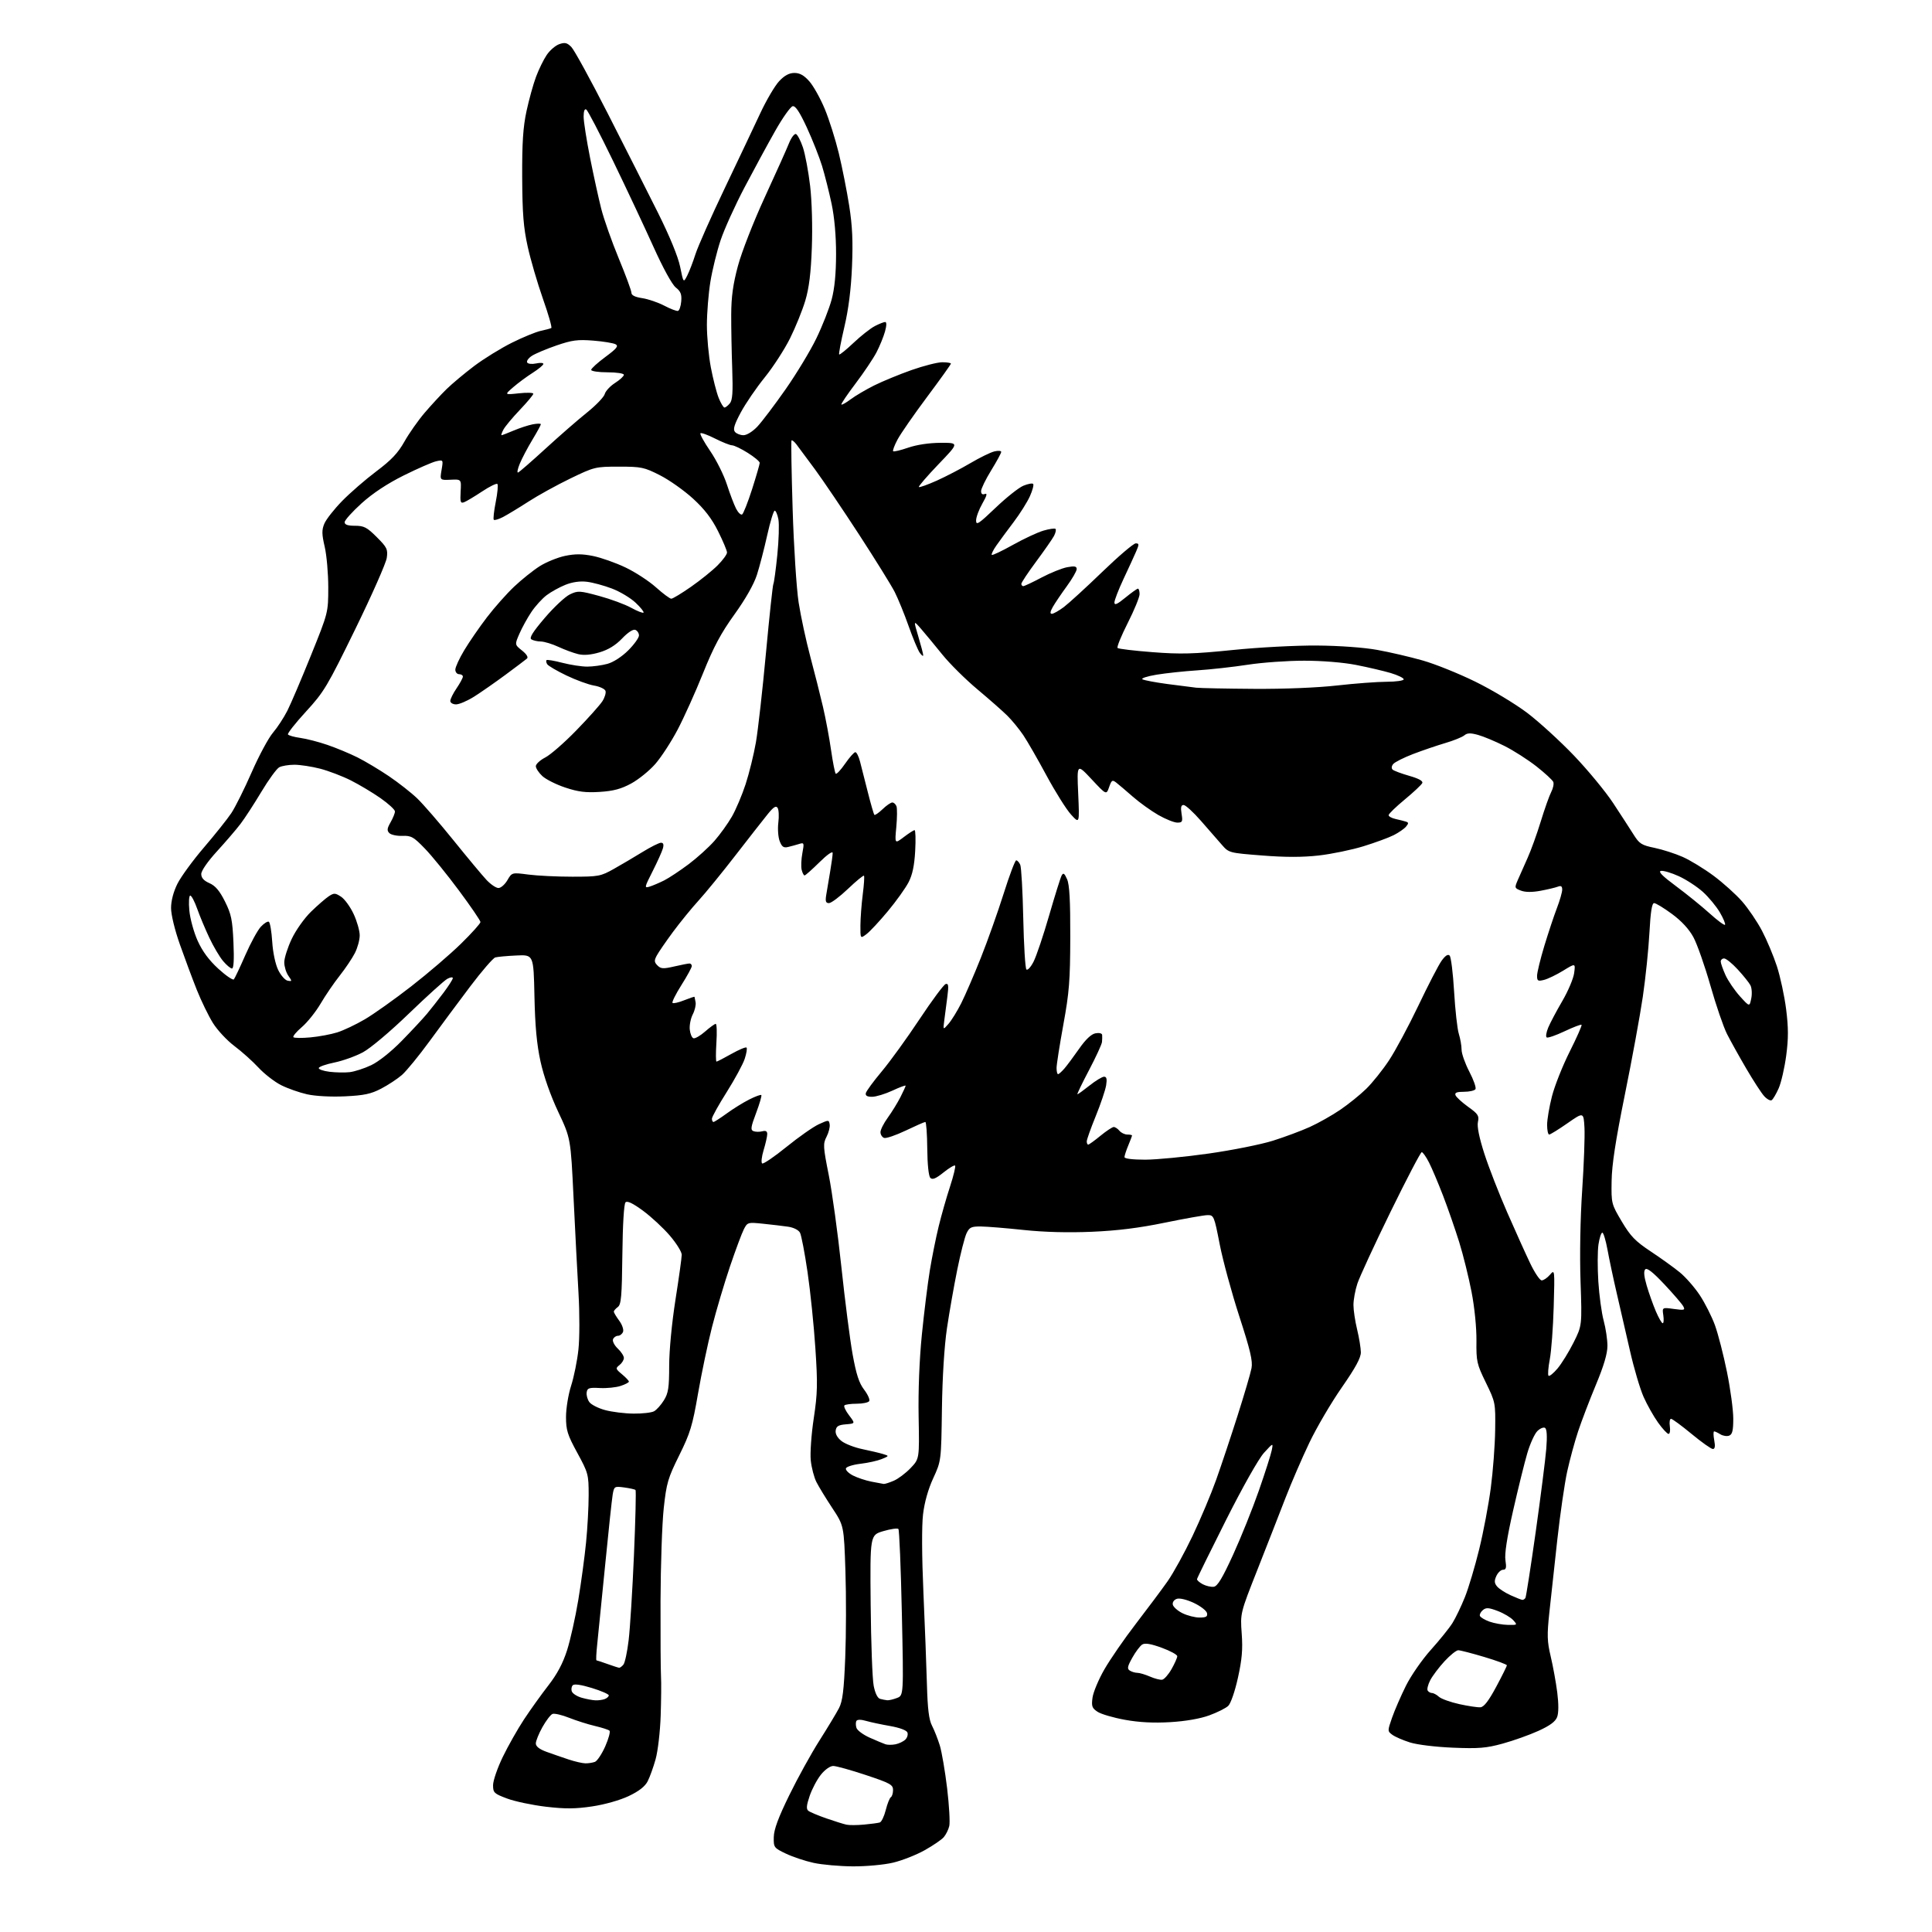 <?xml version="1.0" encoding="UTF-8" standalone="no"?>
<svg 
  version="1.1" 
  xmlns="http://www.w3.org/2000/svg" 
  xmlns:xlink="http://www.w3.org/1999/xlink" 
  xmlns:svg="http://www.w3.org/2000/svg"
  xmlns:rdf="http://www.w3.org/1999/02/22-rdf-syntax-ns#"
  xmlns:cc="http://creativecommons.org/ns#"
  xmlns:dc="http://purl.org/dc/elements/1.1/"
  viewBox="0 0 768 768"
  width="768"
  height="768"
>
<style>svg {background-color: white; }</style>"
<path stroke="none" fill="black" fill-rule="evenodd" d="M339.00,741.91C333.77,741.87 326.76,741.25 323.42,740.52C320.07,739.79 315.12,738.14 312.42,736.85C307.64,734.57 307.50,734.38 307.59,730.26C307.65,727.21 309.39,722.52 313.76,713.60C317.10,706.76 322.51,696.97 325.78,691.84C329.04,686.70 332.52,680.92 333.52,679.00C334.94,676.24 335.47,672.01 335.99,659.00C336.36,649.92 336.40,634.40 336.07,624.49C335.47,606.48 335.47,606.48 330.86,599.49C328.32,595.65 325.48,590.99 324.54,589.14C323.60,587.29 322.59,583.41 322.29,580.51C321.99,577.59 322.52,570.15 323.48,563.79C324.98,553.85 325.07,550.17 324.12,535.92C323.53,526.89 322.13,513.28 321.01,505.67C319.90,498.07 318.55,491.02 318.01,490.01C317.43,488.94 315.47,487.95 313.26,487.63C311.19,487.33 306.72,486.80 303.32,486.45C297.28,485.83 297.11,485.88 295.69,488.66C294.88,490.22 292.40,496.90 290.16,503.50C287.93,510.10 284.72,520.90 283.04,527.50C281.35,534.10 278.85,546.02 277.47,554.00C275.27,566.74 274.36,569.72 270.01,578.50C265.51,587.58 264.94,589.52 263.85,599.50C263.19,605.55 262.62,622.20 262.57,636.50C262.53,650.80 262.62,664.30 262.76,666.50C262.90,668.70 262.84,675.67 262.63,682.00C262.42,688.33 261.51,696.11 260.62,699.30C259.73,702.49 258.30,706.46 257.44,708.12C256.37,710.18 253.96,712.05 249.89,713.98C246.39,715.63 240.35,717.34 235.36,718.08C228.70,719.07 224.68,719.10 217.01,718.20C211.61,717.56 204.67,716.10 201.60,714.95C196.39,713.00 196.00,712.63 196.00,709.63C196.00,707.85 197.73,702.82 199.84,698.45C201.96,694.08 205.76,687.35 208.30,683.50C210.84,679.65 215.19,673.58 217.97,670.00C221.48,665.48 223.76,661.21 225.42,656.00C226.73,651.88 228.74,642.88 229.88,636.00C231.02,629.12 232.41,618.84 232.97,613.14C233.54,607.45 234.00,598.97 234.00,594.30C234.00,586.13 233.83,585.50 229.50,577.55C225.57,570.34 225.00,568.53 225.00,563.24C225.00,559.89 225.91,554.34 227.03,550.84C228.15,547.35 229.46,540.90 229.93,536.50C230.42,532.04 230.43,522.09 229.96,514.00C229.49,506.02 228.61,488.93 227.99,476.00C226.86,452.50 226.86,452.50 221.89,441.95C218.83,435.45 216.13,427.77 214.86,421.95C213.37,415.15 212.70,407.87 212.45,396.00C212.10,379.50 212.10,379.50 205.30,379.82C201.56,379.99 197.78,380.34 196.89,380.59C196.01,380.84 191.51,386.04 186.89,392.16C182.28,398.27 175.02,408.05 170.76,413.89C166.50,419.72 161.55,425.77 159.76,427.33C157.97,428.88 154.25,431.33 151.50,432.76C147.44,434.87 144.73,435.45 137.10,435.81C131.55,436.07 125.41,435.74 122.10,435.01C119.02,434.32 114.36,432.68 111.74,431.36C109.12,430.04 105.07,426.89 102.74,424.38C100.41,421.86 96.11,418.01 93.19,415.82C90.27,413.64 86.43,409.52 84.65,406.67C82.88,403.83 80.00,397.90 78.24,393.50C76.49,389.10 73.47,381.00 71.53,375.50C69.47,369.67 68.00,363.60 68.00,360.95C68.00,358.08 68.94,354.51 70.53,351.31C71.93,348.52 76.67,342.01 81.09,336.86C85.50,331.71 90.39,325.57 91.96,323.22C93.53,320.86 97.17,313.56 100.05,306.98C102.93,300.41 106.73,293.34 108.50,291.27C110.27,289.19 112.85,285.25 114.24,282.50C115.63,279.75 119.85,269.85 123.62,260.50C130.48,243.50 130.48,243.50 130.49,233.50C130.49,228.00 129.86,220.74 129.08,217.38C127.91,212.35 127.88,210.70 128.92,208.18C129.62,206.49 132.80,202.44 135.98,199.18C139.17,195.91 145.29,190.60 149.60,187.36C155.57,182.88 158.22,180.08 160.77,175.53C162.61,172.26 166.23,167.11 168.81,164.09C171.39,161.07 175.30,156.84 177.50,154.69C179.70,152.54 184.65,148.40 188.50,145.49C192.35,142.59 199.10,138.42 203.50,136.23C207.90,134.04 213.07,131.92 215.00,131.51C216.93,131.10 218.79,130.60 219.15,130.39C219.50,130.18 218.01,124.95 215.82,118.76C213.64,112.56 210.91,103.22 209.76,98.00C208.09,90.42 207.65,84.86 207.58,70.50C207.52,56.68 207.92,50.56 209.30,44.15C210.29,39.56 211.99,33.42 213.09,30.50C214.18,27.58 216.08,23.69 217.32,21.86C218.55,20.02 220.80,18.09 222.30,17.56C224.55,16.77 225.42,16.97 227.11,18.67C228.25,19.81 234.77,31.71 241.60,45.12C248.43,58.53 257.40,76.27 261.53,84.53C266.24,93.98 269.53,101.98 270.36,106.03C271.68,112.50 271.68,112.50 273.21,109.50C274.04,107.85 275.51,104.03 276.47,101.00C277.44,97.97 282.62,86.28 288.01,75.00C293.39,63.72 299.79,50.23 302.23,45.00C304.67,39.77 308.05,34.04 309.74,32.25C311.87,29.99 313.71,29.00 315.80,29.00C317.95,29.00 319.63,29.95 321.75,32.36C323.37,34.21 326.12,39.13 327.85,43.29C329.58,47.44 332.09,55.39 333.44,60.94C334.78,66.49 336.64,75.87 337.57,81.77C338.83,89.81 339.11,95.88 338.68,106.00C338.30,115.07 337.30,122.95 335.64,130.00C334.29,135.78 333.36,140.68 333.58,140.91C333.80,141.13 336.37,139.05 339.30,136.28C342.22,133.51 346.03,130.52 347.76,129.62C349.49,128.73 351.34,128.00 351.87,128.00C352.48,128.00 352.46,129.37 351.81,131.75C351.24,133.81 349.73,137.53 348.45,140.00C347.17,142.47 343.41,148.08 340.10,152.45C336.79,156.83 334.25,160.59 334.47,160.81C334.69,161.02 336.36,160.08 338.18,158.71C340.01,157.34 344.20,154.87 347.50,153.22C350.80,151.58 357.47,148.83 362.33,147.11C367.19,145.40 372.70,144.00 374.58,144.00C376.46,144.00 378.00,144.25 378.00,144.55C378.00,144.86 373.73,150.82 368.52,157.80C363.30,164.79 358.03,172.39 356.80,174.70C355.57,177.00 354.78,179.11 355.04,179.37C355.31,179.64 357.99,179.00 361.01,177.96C364.41,176.79 369.31,176.05 373.89,176.03C381.28,176.00 381.28,176.00 373.04,184.57C368.52,189.29 365.02,193.35 365.26,193.60C365.51,193.84 368.71,192.70 372.38,191.06C376.04,189.41 382.07,186.28 385.77,184.09C389.47,181.91 393.74,179.82 395.25,179.45C396.76,179.08 398.00,179.17 398.00,179.64C398.00,180.11 396.20,183.43 394.00,187.00C391.80,190.57 390.00,194.27 390.00,195.22C390.00,196.34 390.52,196.74 391.50,196.36C392.57,195.95 392.29,197.04 390.52,200.14C389.15,202.54 388.02,205.57 388.01,206.88C388.00,208.96 389.01,208.30 395.76,201.85C400.02,197.78 404.99,193.83 406.79,193.09C408.59,192.34 410.35,192.01 410.69,192.36C411.03,192.70 410.46,194.90 409.41,197.24C408.36,199.58 405.46,204.20 402.96,207.50C400.46,210.80 397.37,214.99 396.10,216.81C394.82,218.63 393.99,220.32 394.25,220.58C394.50,220.83 398.26,219.05 402.60,216.62C406.95,214.19 412.42,211.63 414.76,210.94C417.10,210.25 419.27,209.94 419.59,210.25C419.90,210.57 419.62,211.83 418.97,213.06C418.31,214.29 415.12,218.87 411.88,223.24C408.65,227.60 406.00,231.58 406.00,232.09C406.00,232.59 406.35,233.00 406.78,233.00C407.21,233.00 410.48,231.46 414.03,229.58C417.59,227.70 422.19,225.85 424.25,225.47C427.17,224.93 428.00,225.10 428.00,226.22C428.00,227.01 426.22,230.10 424.04,233.08C421.87,236.06 419.38,239.74 418.52,241.25C417.44,243.15 417.32,244.00 418.13,244.00C418.78,244.00 420.93,242.78 422.91,241.30C424.88,239.81 431.77,233.51 438.20,227.30C444.64,221.08 450.61,216.00 451.47,216.00C452.85,216.00 452.87,216.37 451.62,219.25C450.84,221.04 448.59,225.96 446.60,230.18C444.62,234.41 443.00,238.60 443.00,239.50C443.00,240.72 444.12,240.22 447.35,237.57C449.75,235.61 452.00,234.00 452.35,234.00C452.71,234.00 453.00,234.98 453.00,236.18C453.00,237.38 450.88,242.54 448.30,247.64C445.71,252.75 443.89,257.22 444.25,257.58C444.61,257.94 450.88,258.69 458.20,259.25C469.34,260.11 474.50,259.97 490.00,258.39C500.36,257.33 515.10,256.55 523.50,256.61C532.47,256.68 542.12,257.38 547.50,258.35C552.45,259.24 560.55,261.13 565.50,262.54C570.45,263.94 579.90,267.75 586.50,270.99C593.10,274.23 602.37,279.81 607.10,283.39C611.83,286.98 620.21,294.64 625.73,300.41C631.24,306.18 638.22,314.64 641.23,319.20C644.24,323.77 647.88,329.38 649.32,331.67C651.65,335.41 652.52,335.97 657.71,337.04C660.89,337.70 665.92,339.32 668.88,340.63C671.84,341.94 677.36,345.30 681.15,348.11C684.93,350.92 690.05,355.52 692.51,358.33C694.98,361.15 698.54,366.40 700.43,370.01C702.33,373.61 704.99,379.96 706.35,384.12C707.70,388.29 709.36,395.99 710.02,401.23C710.94,408.59 710.95,412.80 710.04,419.64C709.39,424.51 708.05,430.35 707.05,432.62C706.05,434.89 704.79,437.01 704.26,437.34C703.73,437.67 702.39,436.94 701.28,435.72C700.17,434.50 696.96,429.56 694.14,424.73C691.32,419.91 687.88,413.73 686.50,411.00C685.11,408.26 682.14,399.60 679.91,391.76C677.67,383.92 674.63,375.28 673.17,372.57C671.43,369.36 668.46,366.13 664.64,363.32C661.42,360.94 658.22,359.00 657.54,359.00C656.67,359.00 656.12,362.44 655.67,370.82C655.32,377.33 654.14,388.77 653.04,396.25C651.94,403.73 648.73,421.25 645.90,435.17C642.22,453.34 640.73,463.05 640.64,469.51C640.50,478.40 640.56,478.62 644.68,485.57C648.17,491.45 650.07,493.41 656.18,497.46C660.21,500.13 665.40,503.86 667.71,505.75C670.03,507.63 673.61,511.72 675.67,514.82C677.73,517.93 680.45,523.32 681.72,526.80C682.98,530.28 685.14,538.67 686.51,545.44C687.88,552.21 689.00,560.52 689.00,563.91C689.00,568.68 688.63,570.20 687.37,570.69C686.47,571.03 684.90,570.79 683.88,570.16C682.86,569.52 681.75,569.00 681.40,569.00C681.06,569.00 681.07,570.58 681.43,572.50C681.89,574.93 681.72,576.00 680.88,576.00C680.22,576.00 676.41,573.30 672.42,570.00C668.43,566.70 664.76,564.00 664.26,564.00C663.76,564.00 663.54,565.35 663.79,567.00C664.03,568.65 663.80,570.00 663.28,570.00C662.76,570.00 660.89,567.99 659.13,565.53C657.36,563.06 654.76,558.45 653.35,555.28C651.94,552.10 649.51,543.88 647.95,537.00C646.39,530.12 644.01,519.77 642.66,514.00C641.32,508.23 639.67,500.46 639.00,496.75C638.32,493.04 637.40,490.00 636.95,490.00C636.49,490.00 635.81,492.11 635.42,494.68C635.03,497.26 635.01,503.89 635.36,509.43C635.71,514.97 636.67,521.98 637.49,525.00C638.31,528.02 638.98,532.52 638.98,535.00C638.98,538.09 637.54,542.96 634.39,550.50C631.87,556.55 628.69,564.88 627.32,569.00C625.95,573.12 624.00,580.33 622.97,585.00C621.95,589.67 620.19,601.83 619.06,612.00C617.93,622.17 616.50,635.23 615.89,641.00C614.93,650.00 615.01,652.50 616.44,658.50C617.35,662.35 618.52,668.76 619.03,672.75C619.61,677.36 619.60,680.93 618.98,682.56C618.29,684.37 616.09,685.99 611.54,688.05C607.99,689.67 601.60,691.94 597.34,693.11C590.79,694.91 587.77,695.15 577.55,694.73C570.70,694.45 563.33,693.55 560.48,692.65C557.72,691.78 554.57,690.41 553.48,689.61C551.53,688.17 551.53,688.08 553.36,682.83C554.38,679.90 556.85,674.20 558.86,670.16C560.86,666.12 565.32,659.69 568.78,655.85C572.23,652.01 576.10,647.21 577.37,645.19C578.64,643.16 580.87,638.51 582.33,634.86C583.79,631.21 586.34,622.66 588.00,615.86C589.67,609.06 591.74,598.10 592.61,591.50C593.48,584.90 594.27,574.55 594.35,568.50C594.50,557.64 594.45,557.40 590.66,549.62C587.05,542.22 586.82,541.21 586.91,532.93C586.96,527.79 586.16,519.72 584.97,513.58C583.85,507.78 581.64,498.86 580.06,493.77C578.47,488.67 575.59,480.38 573.66,475.35C571.72,470.31 569.20,464.35 568.05,462.10C566.90,459.84 565.60,458.00 565.16,458.00C564.73,458.00 559.14,468.69 552.75,481.75C546.36,494.81 540.43,507.65 539.57,510.28C538.70,512.92 538.01,516.74 538.02,518.78C538.02,520.83 538.68,525.20 539.48,528.50C540.28,531.80 540.94,535.87 540.96,537.54C540.99,539.73 538.88,543.62 533.38,551.54C529.18,557.57 523.38,567.45 520.49,573.50C517.60,579.55 513.32,589.45 510.98,595.50C508.65,601.55 503.65,614.33 499.88,623.89C493.01,641.29 493.01,641.29 493.60,649.39C494.06,655.64 493.71,659.67 492.09,666.98C490.90,672.36 489.24,677.17 488.24,678.11C487.29,679.02 483.90,680.72 480.72,681.88C477.10,683.21 471.32,684.21 465.22,684.58C458.56,684.97 452.88,684.68 447.18,683.65C442.60,682.82 437.71,681.39 436.31,680.47C434.10,679.02 433.83,678.28 434.29,674.86C434.58,672.69 436.69,667.64 438.99,663.64C441.28,659.64 446.93,651.44 451.56,645.43C456.18,639.42 461.84,631.84 464.13,628.59C466.41,625.35 470.87,617.25 474.04,610.59C477.20,603.94 481.43,593.90 483.43,588.28C485.44,582.65 489.27,571.17 491.95,562.75C494.63,554.34 497.13,545.84 497.50,543.86C498.03,541.02 497.02,536.73 492.65,523.29C489.62,513.95 486.11,501.07 484.86,494.66C482.67,483.42 482.50,483.00 480.04,483.03C478.64,483.04 470.98,484.40 463.00,486.04C452.82,488.14 444.18,489.22 434.00,489.65C424.59,490.05 415.11,489.80 407.00,488.94C400.12,488.21 392.48,487.58 390.02,487.55C386.11,487.51 385.38,487.84 384.22,490.24C383.50,491.74 381.83,498.26 380.52,504.74C379.21,511.21 377.37,521.67 376.43,528.00C375.38,535.11 374.61,547.38 374.43,560.12C374.14,580.73 374.14,580.73 370.97,587.62C368.95,592.01 367.48,597.22 366.92,602.00C366.38,606.55 366.44,618.74 367.07,633.00C367.64,645.92 368.27,662.41 368.47,669.63C368.74,679.37 369.26,683.60 370.49,685.99C371.41,687.76 372.80,691.30 373.59,693.85C374.37,696.41 375.68,704.07 376.50,710.88C377.31,717.69 377.69,724.44 377.35,725.88C377.01,727.32 376.02,729.32 375.14,730.33C374.27,731.33 370.83,733.67 367.50,735.53C364.18,737.39 358.54,739.60 354.98,740.44C351.39,741.29 344.27,741.94 339.00,741.91zM343.50,725.30C346.25,725.05 349.05,724.67 349.73,724.46C350.40,724.25 351.47,722.03 352.10,719.52C352.73,717.02 353.64,714.72 354.12,714.42C354.61,714.13 355.00,712.83 355.00,711.54C355.00,709.46 353.83,708.81 344.17,705.60C338.22,703.62 332.39,702.00 331.22,702.00C329.98,702.00 327.92,703.46 326.31,705.48C324.78,707.39 322.78,711.19 321.85,713.92C320.57,717.67 320.45,719.12 321.33,719.82C321.97,720.34 325.20,721.69 328.50,722.84C331.80,723.98 335.40,725.11 336.50,725.34C337.60,725.58 340.75,725.56 343.50,725.30zM232.67,700.95C233.86,700.98 235.58,700.71 236.49,700.37C237.40,700.02 239.25,697.24 240.60,694.19C241.94,691.14 242.70,688.34 242.27,687.96C241.85,687.58 239.25,686.75 236.50,686.10C233.75,685.46 229.14,684.00 226.26,682.86C223.38,681.71 220.40,681.02 219.64,681.31C218.88,681.60 217.08,683.96 215.63,686.54C214.18,689.13 213.00,692.06 213.00,693.04C213.00,694.24 214.41,695.34 217.25,696.38C219.59,697.22 223.53,698.59 226.00,699.41C228.47,700.23 231.48,700.93 232.67,700.95zM356.00,693.38C357.38,693.10 359.12,692.26 359.89,691.51C360.65,690.77 361.02,689.50 360.71,688.69C360.37,687.81 357.64,686.79 353.83,686.12C350.35,685.51 346.04,684.60 344.26,684.08C342.26,683.50 340.81,683.50 340.45,684.08C340.13,684.60 340.13,685.84 340.45,686.85C340.77,687.85 343.16,689.62 345.77,690.77C348.37,691.93 351.18,693.10 352.00,693.38C352.82,693.66 354.62,693.66 356.00,693.38zM588.50,678.67C589.90,678.55 591.76,676.13 594.75,670.56C597.09,666.20 599.00,662.34 599.00,661.99C599.00,661.64 594.97,660.15 590.05,658.68C585.13,657.21 580.46,656.00 579.68,656.00C578.90,656.00 576.44,657.97 574.21,660.39C571.99,662.80 569.44,666.19 568.54,667.92C567.65,669.64 567.19,671.50 567.52,672.03C567.85,672.56 568.62,673.00 569.23,673.00C569.84,673.00 571.09,673.67 571.99,674.49C572.90,675.32 576.54,676.63 580.07,677.41C583.61,678.19 587.40,678.76 588.50,678.67zM236.67,675.91C237.86,675.96 239.55,675.73 240.42,675.39C241.29,675.06 242.00,674.40 242.00,673.93C242.00,673.46 239.00,672.15 235.32,671.02C231.08,669.71 228.30,669.30 227.69,669.91C227.16,670.44 227.00,671.55 227.32,672.39C227.64,673.23 229.39,674.35 231.20,674.87C233.02,675.39 235.48,675.86 236.67,675.91zM352.68,675.88C353.34,675.95 355.07,675.54 356.54,674.98C359.21,673.97 359.21,673.97 358.50,641.23C358.11,623.23 357.49,608.18 357.13,607.79C356.77,607.40 354.09,607.78 351.16,608.64C345.85,610.20 345.85,610.20 346.10,637.75C346.24,652.91 346.78,667.47 347.30,670.11C347.89,673.12 348.85,675.06 349.87,675.33C350.77,675.57 352.03,675.82 352.68,675.88zM461.97,667.71C462.78,667.59 464.46,665.69 465.71,663.49C466.95,661.30 467.97,659.00 467.98,658.38C467.99,657.77 465.21,656.25 461.81,655.01C457.49,653.43 455.15,653.04 454.06,653.72C453.20,654.25 451.43,656.60 450.12,658.95C448.16,662.45 447.98,663.37 449.12,664.09C449.88,664.57 451.24,664.98 452.14,664.98C453.03,664.99 455.28,665.66 457.14,666.47C458.99,667.28 461.16,667.84 461.97,667.71zM246.13,662.96C246.47,662.98 247.24,662.42 247.82,661.71C248.41,661.01 249.35,656.62 249.90,651.96C250.46,647.31 251.41,632.09 252.01,618.14C252.61,604.18 252.89,592.56 252.63,592.30C252.38,592.04 250.36,591.59 248.15,591.29C244.23,590.77 244.12,590.84 243.55,594.13C243.23,595.98 241.87,608.75 240.52,622.50C239.17,636.25 237.76,650.31 237.39,653.75C237.02,657.19 236.89,660.01 237.11,660.02C237.32,660.02 239.30,660.68 241.50,661.47C243.70,662.26 245.78,662.93 246.13,662.96zM599.40,645.92C603.22,646.00 603.27,645.96 601.53,644.04C600.55,642.96 597.79,641.32 595.39,640.40C591.81,639.04 590.74,638.97 589.48,640.02C588.63,640.72 588.09,641.76 588.28,642.33C588.47,642.90 590.17,643.92 592.06,644.61C593.95,645.29 597.26,645.88 599.40,645.92zM476.82,643.00C479.44,643.00 480.08,642.63 479.81,641.26C479.63,640.30 477.30,638.49 474.64,637.22C471.83,635.89 468.98,635.19 467.85,635.55C466.72,635.91 466.02,636.88 466.20,637.84C466.37,638.75 468.08,640.29 470.00,641.25C471.93,642.21 475.00,643.00 476.82,643.00zM605.19,635.98C605.57,635.99 606.11,635.64 606.38,635.20C606.65,634.75 608.49,622.94 610.47,608.95C612.44,594.95 614.33,580.08 614.67,575.89C615.07,570.82 614.91,568.06 614.17,567.61C613.57,567.23 612.18,567.82 611.10,568.90C610.01,569.99 608.22,573.94 607.12,577.69C606.01,581.44 603.48,591.70 601.48,600.50C599.04,611.26 598.04,617.73 598.44,620.25C598.90,623.21 598.70,624.00 597.49,624.00C596.65,624.00 595.45,625.11 594.83,626.47C593.95,628.40 594.01,629.31 595.10,630.63C595.87,631.56 598.30,633.14 600.50,634.14C602.70,635.14 604.81,635.97 605.19,635.98zM482.49,630.76C483.98,630.56 485.90,627.37 490.19,618.00C493.33,611.12 497.94,599.65 500.43,592.50C502.92,585.35 505.22,578.15 505.54,576.50C506.13,573.50 506.13,573.50 502.47,577.50C500.34,579.84 494.07,590.93 487.37,604.23C481.08,616.73 475.88,627.31 475.83,627.73C475.77,628.15 476.80,629.06 478.11,629.76C479.43,630.45 481.39,630.90 482.49,630.76zM351.28,589.89C351.71,589.95 353.51,589.38 355.28,588.62C357.05,587.86 360.07,585.59 361.99,583.57C365.48,579.91 365.48,579.91 365.17,563.21C364.97,552.85 365.47,540.42 366.46,530.50C367.34,521.70 368.77,510.23 369.62,505.00C370.48,499.77 372.06,491.90 373.14,487.50C374.21,483.10 376.24,475.98 377.65,471.69C379.05,467.39 379.96,463.63 379.67,463.34C379.37,463.04 377.29,464.28 375.05,466.08C372.01,468.52 370.67,469.07 369.83,468.23C369.15,467.55 368.66,462.94 368.60,456.56C368.55,450.75 368.20,446.01 367.83,446.00C367.46,446.00 363.94,447.55 359.99,449.44C356.05,451.32 352.19,452.63 351.41,452.33C350.64,452.03 350.00,451.00 350.00,450.04C350.00,449.08 351.31,446.49 352.92,444.27C354.52,442.06 356.77,438.41 357.92,436.16C359.06,433.92 360.00,431.86 360.00,431.59C360.00,431.31 357.64,432.19 354.75,433.54C351.86,434.88 348.23,435.98 346.68,435.99C344.72,436.00 343.95,435.55 344.18,434.54C344.35,433.74 347.20,429.86 350.50,425.92C353.80,421.99 360.55,412.66 365.50,405.19C370.45,397.73 375.13,391.42 375.90,391.18C377.03,390.82 377.16,391.75 376.60,396.12C376.22,399.08 375.67,403.30 375.38,405.50C374.86,409.50 374.86,409.50 377.04,407.00C378.24,405.63 380.51,401.95 382.09,398.83C383.66,395.70 387.17,387.60 389.87,380.82C392.57,374.05 396.66,362.54 398.96,355.25C401.26,347.96 403.51,342.00 403.96,342.00C404.41,342.00 405.13,342.79 405.56,343.75C405.99,344.71 406.53,354.27 406.76,365.00C406.99,375.73 407.55,384.89 408.01,385.37C408.47,385.85 409.75,384.45 410.87,382.26C411.98,380.07 414.77,371.80 417.05,363.89C419.34,355.98 421.58,348.82 422.03,348.00C422.68,346.82 423.14,347.14 424.18,349.50C425.14,351.67 425.49,358.03 425.45,372.50C425.41,389.79 425.04,394.50 422.70,407.29C421.22,415.43 420.00,423.19 420.00,424.54C420.00,425.89 420.27,427.00 420.59,427.00C420.91,427.00 422.05,425.99 423.12,424.75C424.19,423.51 426.82,419.97 428.98,416.88C431.56,413.18 433.78,411.08 435.45,410.76C436.92,410.48 438.05,410.75 438.12,411.39C438.18,412.00 438.15,413.27 438.06,414.21C437.96,415.16 435.63,420.22 432.87,425.46C430.11,430.71 428.04,435.00 428.28,435.00C428.52,435.00 430.69,433.43 433.11,431.51C435.52,429.59 438.12,428.02 438.88,428.01C439.90,428.00 440.11,428.91 439.70,431.46C439.39,433.36 437.53,438.86 435.57,443.68C433.61,448.49 432.00,453.01 432.00,453.72C432.00,454.42 432.26,455.00 432.58,455.00C432.90,455.00 435.09,453.43 437.43,451.50C439.78,449.57 442.17,448.00 442.73,448.00C443.29,448.00 444.32,448.68 445.00,449.50C445.68,450.32 447.09,451.00 448.12,451.00C449.16,451.00 450.00,451.17 450.00,451.38C450.00,451.59 449.32,453.37 448.50,455.35C447.68,457.32 447.00,459.40 447.00,459.97C447.00,460.60 450.24,460.99 455.25,460.99C459.79,460.98 471.15,459.88 480.50,458.55C489.85,457.22 501.32,454.93 506.00,453.45C510.68,451.98 517.26,449.53 520.64,448.00C524.01,446.48 529.45,443.41 532.71,441.20C535.97,438.98 540.65,435.22 543.09,432.83C545.53,430.45 549.62,425.35 552.16,421.50C554.71,417.65 559.95,407.87 563.82,399.77C567.68,391.66 571.83,383.64 573.04,381.94C574.52,379.87 575.58,379.18 576.25,379.85C576.80,380.40 577.60,386.85 578.03,394.18C578.46,401.50 579.30,409.07 579.91,410.99C580.51,412.91 581.00,415.75 581.00,417.28C581.00,418.82 582.39,422.75 584.08,426.00C585.78,429.26 586.88,432.39 586.52,432.96C586.17,433.53 584.12,434.00 581.97,434.00C579.07,434.00 578.20,434.35 578.59,435.37C578.88,436.13 581.14,438.20 583.61,439.98C587.57,442.81 588.04,443.55 587.50,445.99C587.10,447.81 588.00,452.21 590.06,458.64C591.81,464.06 595.90,474.57 599.16,482.00C602.41,489.43 606.52,498.53 608.29,502.22C610.06,505.92 612.10,508.96 612.84,508.97C613.58,508.99 615.05,507.99 616.12,506.75C618.04,504.51 618.05,504.58 617.62,519.50C617.38,527.75 616.68,537.15 616.06,540.38C615.44,543.62 615.22,546.54 615.56,546.88C615.91,547.22 617.52,545.92 619.14,544.00C620.76,542.08 623.62,537.45 625.49,533.73C628.89,526.95 628.89,526.95 628.29,509.40C627.93,498.93 628.19,484.30 628.94,473.17C629.63,462.90 630.04,451.70 629.85,448.27C629.50,442.04 629.50,442.04 623.07,446.52C619.54,448.98 616.27,451.00 615.82,451.00C615.37,451.00 615.00,449.27 615.00,447.16C615.00,445.05 615.87,439.93 616.93,435.79C617.99,431.65 621.16,423.65 623.99,418.02C626.81,412.40 628.93,407.60 628.70,407.37C628.47,407.14 625.45,408.29 621.98,409.93C618.51,411.57 615.30,412.69 614.84,412.40C614.39,412.12 614.66,410.36 615.44,408.49C616.22,406.62 618.74,401.86 621.04,397.93C623.34,393.99 625.46,388.99 625.75,386.81C626.28,382.84 626.28,382.84 621.39,385.85C618.70,387.50 615.26,389.16 613.75,389.53C611.33,390.13 611.00,389.93 611.01,387.86C611.02,386.56 612.32,381.23 613.90,376.00C615.49,370.77 617.73,364.02 618.89,361.00C620.05,357.98 621.00,354.66 621.00,353.64C621.00,352.28 620.53,351.97 619.25,352.47C618.29,352.84 615.20,353.57 612.38,354.10C609.03,354.72 606.35,354.70 604.61,354.04C602.04,353.06 602.00,352.93 603.37,349.77C604.15,347.97 605.90,344.02 607.26,341.00C608.62,337.98 610.98,331.45 612.49,326.50C614.01,321.55 615.87,316.30 616.63,314.84C617.39,313.38 617.76,311.58 617.46,310.84C617.16,310.10 614.15,307.33 610.78,304.67C607.40,302.02 601.69,298.36 598.07,296.54C594.46,294.72 589.72,292.74 587.55,292.14C584.50,291.30 583.25,291.34 582.05,292.34C581.20,293.04 577.80,294.41 574.50,295.38C571.20,296.35 565.46,298.31 561.74,299.73C558.02,301.16 554.46,302.95 553.83,303.71C553.15,304.52 553.05,305.43 553.59,305.93C554.09,306.40 557.07,307.51 560.21,308.41C563.97,309.48 565.74,310.46 565.38,311.27C565.08,311.95 561.95,314.89 558.42,317.81C554.89,320.73 552.00,323.53 552.00,324.04C552.00,324.55 553.24,325.23 554.75,325.56C556.26,325.90 558.11,326.36 558.86,326.60C559.98,326.95 559.99,327.30 558.93,328.58C558.22,329.44 556.03,330.96 554.07,331.96C552.11,332.96 546.67,334.96 542.00,336.40C537.33,337.84 529.33,339.49 524.23,340.07C517.79,340.79 510.92,340.80 501.73,340.07C488.55,339.04 488.49,339.02 485.66,335.77C484.10,333.97 480.36,329.69 477.35,326.25C474.34,322.81 471.26,320.00 470.50,320.00C469.49,320.00 469.28,320.92 469.69,323.50C470.20,326.63 470.03,327.00 468.00,327.00C466.76,327.00 463.36,325.64 460.44,323.97C457.53,322.30 452.98,319.03 450.32,316.70C447.67,314.37 444.71,311.86 443.74,311.11C442.17,309.89 441.87,310.08 440.89,312.89C439.79,316.04 439.79,316.04 433.93,309.77C428.06,303.50 428.06,303.50 428.60,315.50C429.13,327.50 429.13,327.50 425.75,323.80C423.89,321.76 419.51,314.78 416.01,308.30C412.52,301.81 408.35,294.57 406.75,292.20C405.15,289.84 402.35,286.41 400.52,284.59C398.69,282.76 393.33,278.04 388.61,274.09C383.88,270.14 377.58,263.90 374.60,260.21C371.63,256.52 367.82,251.93 366.15,250.00C363.11,246.50 363.11,246.50 365.04,253.00C366.11,256.57 366.99,259.94 366.99,260.47C367.00,261.01 366.38,260.55 365.61,259.47C364.85,258.38 362.85,253.59 361.17,248.82C359.49,244.05 357.00,237.98 355.66,235.32C354.31,232.67 347.96,222.45 341.56,212.60C335.16,202.76 327.25,191.06 323.98,186.60C320.71,182.15 317.35,177.63 316.53,176.57C315.70,175.51 314.85,174.84 314.64,175.07C314.43,175.31 314.63,187.65 315.09,202.50C315.55,217.39 316.62,233.98 317.47,239.50C318.33,245.00 320.41,254.68 322.10,261.00C323.79,267.32 326.06,276.32 327.15,281.00C328.24,285.68 329.69,293.43 330.37,298.23C331.06,303.03 331.89,307.22 332.21,307.55C332.54,307.87 334.22,306.08 335.95,303.57C337.68,301.06 339.51,299.00 340.01,299.00C340.51,299.00 341.35,300.69 341.88,302.75C342.41,304.81 343.81,310.32 344.99,314.98C346.17,319.65 347.33,323.67 347.58,323.91C347.82,324.15 349.28,323.15 350.82,321.68C352.35,320.20 354.10,319.00 354.70,319.00C355.30,319.00 356.04,319.67 356.36,320.49C356.67,321.30 356.64,325.02 356.30,328.73C355.66,335.49 355.66,335.49 359.27,332.75C361.25,331.24 363.18,330.00 363.56,330.00C363.94,330.00 364.05,333.71 363.80,338.25C363.48,344.07 362.71,347.74 361.17,350.71C359.98,353.02 356.28,358.20 352.94,362.21C349.61,366.22 345.78,370.33 344.44,371.33C342.00,373.17 342.00,373.17 342.03,367.83C342.05,364.90 342.47,359.36 342.96,355.52C343.46,351.67 343.67,348.34 343.44,348.11C343.21,347.87 340.34,350.23 337.08,353.34C333.82,356.45 330.42,359.00 329.53,359.00C328.26,359.00 328.02,358.30 328.44,355.75C328.73,353.96 329.42,349.83 329.98,346.57C330.54,343.30 331.00,339.94 331.00,339.10C331.00,338.19 328.86,339.68 325.72,342.78C322.81,345.65 320.16,348.00 319.83,348.00C319.49,348.00 318.97,346.99 318.67,345.75C318.38,344.51 318.50,341.55 318.95,339.16C319.72,335.04 319.66,334.86 317.63,335.50C316.46,335.86 314.50,336.40 313.27,336.69C311.50,337.12 310.81,336.63 309.93,334.36C309.33,332.79 309.09,329.48 309.40,327.00C309.71,324.52 309.59,321.90 309.12,321.16C308.48,320.14 307.51,320.76 305.16,323.66C303.45,325.77 297.70,333.12 292.37,340.00C287.05,346.88 280.44,354.98 277.68,358.00C274.92,361.02 270.34,366.65 267.49,370.50C264.65,374.35 261.75,378.56 261.06,379.87C260.01,381.84 260.06,382.49 261.37,383.80C262.70,385.13 263.67,385.19 268.04,384.18C270.85,383.53 273.57,383.00 274.08,383.00C274.58,383.00 275.00,383.46 275.00,384.02C275.00,384.59 273.15,387.98 270.88,391.57C268.61,395.16 267.02,398.35 267.34,398.67C267.66,398.99 269.74,398.52 271.96,397.63C274.18,396.74 276.03,396.13 276.08,396.26C276.12,396.39 276.32,397.36 276.51,398.42C276.71,399.48 276.20,401.65 275.38,403.24C274.56,404.83 274.02,407.53 274.19,409.24C274.36,410.95 275.02,412.52 275.66,412.72C276.29,412.93 278.38,411.73 280.29,410.05C282.20,408.37 284.10,407.00 284.51,407.00C284.93,407.00 285.05,410.38 284.78,414.50C284.52,418.62 284.53,422.00 284.82,422.00C285.10,422.00 287.78,420.62 290.77,418.93C293.76,417.25 296.45,416.12 296.76,416.43C297.07,416.74 296.74,418.76 296.03,420.91C295.32,423.07 292.09,429.02 288.87,434.13C285.64,439.24 283.00,444.00 283.00,444.71C283.00,445.42 283.28,446.00 283.62,446.00C283.95,446.00 286.32,444.48 288.87,442.63C291.41,440.77 295.46,438.26 297.85,437.06C300.24,435.85 302.39,435.06 302.64,435.30C302.88,435.55 301.95,438.75 300.57,442.42C298.44,448.07 298.28,449.17 299.54,449.66C300.36,449.97 301.92,449.99 303.01,449.71C304.41,449.34 305.00,449.68 304.99,450.84C304.98,451.75 304.33,454.63 303.54,457.23C302.76,459.82 302.50,462.19 302.98,462.49C303.46,462.79 307.83,459.81 312.68,455.88C317.53,451.95 323.30,447.91 325.50,446.90C329.40,445.12 329.51,445.13 329.81,446.97C329.98,448.01 329.42,450.22 328.57,451.87C327.12,454.66 327.19,455.80 329.46,467.19C330.80,473.96 333.06,490.35 334.46,503.62C335.87,516.89 337.87,532.50 338.92,538.33C340.37,546.34 341.48,549.77 343.50,552.41C344.97,554.34 345.88,556.38 345.53,556.96C345.17,557.53 342.96,558.00 340.61,558.00C338.26,558.00 336.04,558.30 335.67,558.66C335.31,559.03 336.13,560.80 337.51,562.60C340.01,565.88 340.01,565.88 336.25,566.19C333.30,566.43 332.43,566.96 332.20,568.63C332.00,569.99 332.85,571.52 334.51,572.83C335.95,573.96 339.68,575.41 342.81,576.05C345.94,576.70 349.62,577.57 351.00,577.99C353.50,578.76 353.50,578.76 350.50,580.00C348.85,580.68 345.06,581.52 342.08,581.87C339.10,582.22 336.48,583.04 336.27,583.69C336.05,584.35 337.29,585.61 339.01,586.51C340.74,587.40 344.03,588.50 346.33,588.96C348.62,589.41 350.85,589.83 351.28,589.89zM251.82,561.93C255.29,561.97 258.96,561.56 259.98,561.01C260.99,560.47 262.76,558.50 263.91,556.64C265.68,553.79 266.00,551.66 266.01,542.88C266.02,536.78 267.05,525.98 268.51,516.67C269.88,507.96 271.00,499.91 271.00,498.77C271.00,497.64 268.88,494.23 266.29,491.20C263.69,488.16 258.90,483.71 255.63,481.30C251.55,478.30 249.35,477.25 248.65,477.95C248.03,478.57 247.53,486.83 247.40,498.69C247.21,515.37 246.93,518.57 245.59,519.56C244.72,520.20 244.00,521.03 244.00,521.40C244.00,521.77 244.96,523.38 246.13,524.97C247.31,526.56 248.00,528.56 247.67,529.43C247.33,530.29 246.42,531.00 245.64,531.00C244.85,531.00 243.97,531.63 243.68,532.39C243.39,533.16 244.24,534.81 245.57,536.07C246.91,537.32 248.00,539.01 248.00,539.81C248.00,540.62 247.21,541.89 246.25,542.64C244.62,543.92 244.68,544.16 247.25,546.29C248.76,547.55 250.00,548.86 250.00,549.21C250.00,549.56 248.51,550.34 246.70,550.93C244.88,551.53 241.17,551.91 238.45,551.76C234.15,551.53 233.46,551.76 233.21,553.51C233.05,554.61 233.53,556.35 234.28,557.36C235.02,558.38 237.85,559.81 240.57,560.54C243.28,561.27 248.34,561.90 251.82,561.93zM660.95,526.00C661.34,526.00 661.45,524.58 661.19,522.85C660.73,519.69 660.73,519.69 665.39,520.33C669.61,520.91 669.96,520.80 669.10,519.23C668.57,518.28 665.20,514.36 661.60,510.53C657.11,505.75 654.73,503.87 654.02,504.58C653.32,505.28 653.50,507.32 654.59,511.05C655.47,514.05 657.11,518.64 658.22,521.25C659.33,523.86 660.56,526.00 660.95,526.00zM139.00,426.20C140.93,425.98 144.76,424.75 147.51,423.45C150.49,422.04 155.42,418.13 159.67,413.79C163.60,409.78 168.12,404.93 169.73,403.00C171.33,401.07 174.30,397.30 176.32,394.61C178.34,391.91 180.00,389.31 180.00,388.82C180.00,388.33 179.02,388.45 177.83,389.09C176.64,389.73 169.78,395.93 162.58,402.87C155.13,410.07 147.24,416.71 144.25,418.31C141.36,419.86 136.28,421.68 132.96,422.36C129.63,423.04 126.82,424.02 126.71,424.55C126.59,425.07 128.53,425.75 131.00,426.05C133.47,426.35 137.07,426.42 139.00,426.20zM123.39,412.38C126.75,412.07 131.54,411.18 134.03,410.40C136.52,409.63 141.47,407.28 145.03,405.19C148.59,403.10 156.90,397.20 163.50,392.06C170.10,386.93 178.99,379.32 183.25,375.14C187.51,370.96 191.00,367.09 190.99,366.52C190.98,365.96 187.14,360.32 182.44,354.00C177.75,347.68 171.65,340.16 168.88,337.31C164.40,332.67 163.43,332.13 159.94,332.27C157.79,332.35 155.46,331.86 154.77,331.17C153.76,330.16 153.86,329.31 155.26,326.88C156.22,325.20 157.00,323.26 157.00,322.56C157.00,321.86 154.41,319.48 151.25,317.27C148.09,315.06 142.76,311.88 139.42,310.20C136.08,308.52 130.61,306.44 127.28,305.57C123.94,304.71 119.33,304.00 117.04,304.00C114.75,304.00 112.03,304.45 111.00,305.00C109.98,305.55 106.78,309.94 103.90,314.75C101.02,319.56 97.29,325.30 95.61,327.50C93.94,329.70 89.74,334.59 86.29,338.37C82.56,342.44 80.00,346.14 80.00,347.44C80.00,348.96 81.00,350.08 83.25,351.07C85.62,352.11 87.29,354.09 89.42,358.34C91.93,363.36 92.40,365.63 92.80,374.59C93.10,381.44 92.91,385.00 92.22,385.00C91.65,385.00 90.05,383.66 88.67,382.02C87.29,380.38 84.83,376.22 83.21,372.77C81.58,369.32 79.41,364.14 78.39,361.25C77.37,358.36 76.12,356.00 75.63,356.00C75.13,356.00 74.96,358.65 75.26,361.89C75.55,365.13 77.03,370.55 78.55,373.93C80.44,378.13 83.05,381.67 86.80,385.10C89.82,387.86 92.60,389.75 92.97,389.31C93.35,388.86 95.39,384.54 97.51,379.70C99.63,374.86 102.40,369.78 103.68,368.40C104.96,367.02 106.40,366.13 106.87,366.42C107.35,366.71 107.95,370.27 108.21,374.31C108.48,378.64 109.47,383.29 110.59,385.59C111.64,387.74 113.34,389.66 114.37,389.85C116.14,390.17 116.16,390.06 114.62,387.87C113.73,386.60 113.00,384.19 113.00,382.53C113.00,380.86 114.33,376.69 115.95,373.26C117.61,369.75 120.99,364.99 123.66,362.39C126.28,359.85 129.45,357.10 130.71,356.27C132.77,354.92 133.26,354.94 135.58,356.46C137.00,357.39 139.25,360.48 140.57,363.33C141.90,366.17 142.98,369.98 142.99,371.79C143.00,373.60 142.13,376.78 141.07,378.86C140.01,380.94 137.29,384.99 135.02,387.86C132.75,390.73 129.34,395.73 127.44,398.97C125.54,402.20 122.20,406.39 120.00,408.27C117.81,410.14 116.30,411.96 116.64,412.31C116.99,412.66 120.02,412.69 123.39,412.38zM696.15,396.91C696.53,395.07 696.37,392.70 695.81,391.64C695.24,390.58 692.97,387.75 690.76,385.36C688.55,382.96 686.13,381.00 685.37,381.00C684.62,381.00 684.01,381.56 684.02,382.25C684.03,382.94 684.89,385.36 685.92,387.64C686.96,389.91 689.53,393.68 691.63,396.02C695.47,400.26 695.47,400.26 696.15,396.91zM685.71,367.62C686.00,367.33 685.09,365.12 683.68,362.71C682.27,360.30 679.23,356.63 676.93,354.55C674.62,352.47 670.32,349.66 667.37,348.31C664.42,346.96 661.21,346.01 660.25,346.20C659.03,346.43 660.83,348.26 666.24,352.26C670.49,355.42 676.49,360.28 679.58,363.07C682.66,365.86 685.42,367.91 685.71,367.62zM198.14,353.00C199.10,353.00 200.70,351.60 201.69,349.90C203.50,346.80 203.50,346.80 210.00,347.65C213.57,348.12 221.45,348.50 227.50,348.50C237.94,348.50 238.78,348.34 244.00,345.41C247.03,343.71 252.17,340.67 255.44,338.66C258.71,336.65 262.00,335.00 262.76,335.00C263.70,335.00 263.94,335.71 263.51,337.25C263.17,338.49 261.33,342.57 259.43,346.32C256.12,352.86 256.07,353.11 258.24,352.44C259.48,352.06 262.09,350.94 264.03,349.97C265.96,348.99 270.34,346.09 273.75,343.53C277.15,340.97 281.76,336.81 283.99,334.27C286.22,331.74 289.35,327.38 290.95,324.59C292.55,321.79 295.01,315.98 296.41,311.68C297.81,307.38 299.65,299.91 300.49,295.08C301.32,290.25 303.12,274.28 304.48,259.59C305.84,244.90 307.17,232.54 307.43,232.12C307.68,231.70 308.39,226.54 308.99,220.64C309.59,214.75 309.78,208.36 309.43,206.46C309.07,204.56 308.41,203.00 307.96,203.00C307.51,203.00 306.17,207.39 304.98,212.75C303.79,218.11 301.95,225.20 300.89,228.50C299.68,232.27 296.36,238.12 291.95,244.25C286.56,251.74 283.67,257.16 279.46,267.64C276.45,275.14 271.90,285.23 269.36,290.06C266.81,294.90 262.82,301.03 260.48,303.70C258.15,306.37 253.85,309.85 250.93,311.44C246.93,313.62 243.88,314.44 238.44,314.79C232.82,315.15 229.82,314.77 224.72,313.07C221.12,311.88 217.02,309.82 215.59,308.50C214.17,307.18 213.00,305.41 213.00,304.57C213.00,303.73 214.69,302.17 216.75,301.11C218.81,300.05 224.37,295.21 229.09,290.34C233.82,285.48 238.48,280.27 239.45,278.76C240.42,277.25 240.98,275.38 240.68,274.61C240.38,273.83 238.33,272.89 236.13,272.52C233.92,272.15 229.00,270.35 225.18,268.52C221.36,266.69 217.91,264.67 217.52,264.03C217.12,263.39 217.01,262.66 217.26,262.41C217.51,262.16 220.35,262.64 223.57,263.48C226.79,264.31 231.24,265.00 233.46,264.99C235.68,264.99 239.30,264.49 241.50,263.88C243.87,263.22 247.22,261.04 249.75,258.52C252.09,256.18 254.00,253.51 254.00,252.60C254.00,251.69 253.35,250.69 252.55,250.38C251.67,250.04 249.58,251.40 247.30,253.80C244.72,256.50 241.84,258.27 238.35,259.31C234.91,260.33 232.08,260.57 229.85,260.03C228.01,259.59 224.47,258.29 222.00,257.14C219.53,255.99 216.38,255.03 215.00,255.01C213.62,254.99 211.93,254.61 211.23,254.16C210.31,253.58 211.78,251.22 216.55,245.63C220.18,241.38 224.67,237.17 226.54,236.28C229.73,234.76 230.40,234.79 238.21,236.91C242.77,238.15 248.48,240.26 250.90,241.60C253.32,242.93 255.53,243.80 255.81,243.53C256.08,243.25 254.67,241.48 252.66,239.59C250.66,237.70 246.43,235.16 243.26,233.96C240.09,232.75 235.61,231.54 233.29,231.26C230.59,230.93 227.55,231.36 224.79,232.46C222.43,233.40 219.05,235.27 217.28,236.61C215.50,237.96 212.78,240.96 211.23,243.28C209.67,245.60 207.54,249.47 206.49,251.88C204.58,256.25 204.58,256.25 207.52,258.60C209.33,260.04 210.08,261.27 209.48,261.79C208.94,262.26 205.12,265.14 201.00,268.19C196.88,271.24 191.27,275.14 188.55,276.87C185.83,278.59 182.57,280.00 181.30,280.00C180.03,280.00 179.00,279.39 179.00,278.64C179.00,277.89 180.12,275.62 181.50,273.60C182.88,271.57 184.00,269.48 184.00,268.96C184.00,268.43 183.32,268.00 182.50,268.00C181.68,268.00 181.00,267.19 181.00,266.19C181.00,265.20 182.60,261.71 184.57,258.44C186.53,255.17 190.57,249.31 193.55,245.41C196.53,241.51 201.40,236.02 204.37,233.21C207.34,230.40 211.91,226.75 214.51,225.09C217.12,223.44 221.67,221.59 224.62,220.97C228.63,220.14 231.47,220.15 235.75,221.02C238.91,221.66 244.70,223.70 248.61,225.56C252.52,227.42 257.98,230.98 260.75,233.47C263.53,235.96 266.27,238.00 266.85,238.00C267.43,238.00 270.96,235.86 274.70,233.25C278.44,230.64 283.19,226.81 285.25,224.75C287.31,222.69 289.00,220.39 289.00,219.63C289.00,218.88 287.40,215.08 285.45,211.18C282.93,206.13 280.06,202.40 275.50,198.22C271.97,194.99 266.05,190.80 262.34,188.92C256.07,185.73 254.95,185.50 246.04,185.50C236.68,185.50 236.26,185.60 226.70,190.22C221.33,192.82 213.82,196.96 210.01,199.43C206.20,201.89 201.67,204.63 199.95,205.53C198.23,206.42 196.58,206.91 196.29,206.62C196.00,206.33 196.35,203.16 197.06,199.56C197.78,195.97 198.07,192.74 197.72,192.39C197.37,192.04 194.63,193.38 191.62,195.38C188.62,197.37 185.41,199.29 184.49,199.64C183.06,200.19 182.87,199.60 183.11,195.39C183.39,190.50 183.39,190.50 179.12,190.70C174.84,190.89 174.84,190.89 175.53,186.81C176.22,182.73 176.22,182.73 173.36,183.37C171.79,183.73 166.00,186.26 160.50,188.99C153.94,192.26 148.18,196.07 143.75,200.06C140.04,203.42 137.00,206.80 137.00,207.58C137.00,208.58 138.23,209.00 141.13,209.00C144.69,209.00 145.88,209.62 149.76,213.50C153.85,217.59 154.22,218.35 153.75,221.75C153.47,223.81 147.85,236.53 141.27,250.00C130.08,272.91 128.81,275.04 121.65,282.84C117.44,287.43 114.21,291.52 114.47,291.95C114.73,292.37 116.94,292.99 119.37,293.33C121.81,293.66 126.66,294.91 130.15,296.11C133.64,297.30 139.02,299.54 142.09,301.07C145.16,302.61 150.79,305.97 154.59,308.54C158.39,311.12 163.45,315.08 165.83,317.36C168.21,319.64 174.69,327.12 180.24,334.00C185.79,340.88 191.69,347.96 193.36,349.75C195.03,351.54 197.18,353.00 198.14,353.00zM498.50,273.83C510.45,273.91 523.73,273.37 531.50,272.49C538.65,271.68 547.54,271.02 551.25,271.01C554.96,271.00 558.00,270.57 558.00,270.04C558.00,269.51 555.66,268.38 552.80,267.53C549.94,266.69 543.76,265.24 539.05,264.32C534.01,263.33 525.58,262.64 518.50,262.64C511.90,262.63 501.77,263.35 496.00,264.24C490.23,265.13 481.23,266.13 476.00,266.47C470.77,266.81 463.43,267.59 459.68,268.21C455.87,268.85 453.44,269.66 454.18,270.05C454.91,270.44 459.32,271.27 464.00,271.90C468.68,272.52 473.85,273.18 475.50,273.37C477.15,273.55 487.50,273.76 498.50,273.83zM295.01,204.50C295.51,204.18 297.30,199.66 298.97,194.45C300.63,189.24 302.00,184.53 302.00,183.99C302.00,183.45 299.86,181.66 297.25,180.02C294.64,178.38 291.83,177.03 291.01,177.02C290.20,177.01 287.16,175.80 284.26,174.34C281.37,172.87 278.74,171.92 278.43,172.23C278.13,172.54 279.87,175.71 282.31,179.28C284.75,182.84 287.74,188.83 288.95,192.58C290.16,196.33 291.82,200.68 292.62,202.23C293.43,203.79 294.50,204.81 295.01,204.50zM205.95,187.83C206.45,187.65 211.37,183.37 216.87,178.33C222.37,173.29 229.79,166.82 233.36,163.97C236.92,161.11 240.09,157.81 240.40,156.63C240.71,155.46 242.54,153.48 244.48,152.24C246.42,151.00 248.00,149.54 248.00,148.99C248.00,148.44 245.13,148.00 241.50,148.00C237.93,148.00 235.00,147.56 235.00,147.03C235.00,146.50 237.54,144.19 240.64,141.90C245.15,138.56 245.97,137.56 244.72,136.86C243.86,136.38 239.86,135.72 235.83,135.40C229.63,134.91 227.38,135.20 221.20,137.33C217.19,138.71 212.78,140.57 211.42,141.46C210.05,142.36 209.22,143.54 209.56,144.10C209.91,144.67 211.48,144.83 213.10,144.48C214.69,144.13 216.00,144.21 216.00,144.67C216.00,145.13 214.08,146.71 211.75,148.20C209.41,149.68 205.93,152.26 204.00,153.93C200.50,156.97 200.50,156.97 206.25,156.35C209.41,156.00 212.00,156.08 212.00,156.52C212.00,156.96 209.60,159.83 206.67,162.91C203.74,165.98 200.80,169.51 200.13,170.75C199.47,171.99 199.13,173.00 199.38,173.00C199.63,173.00 201.78,172.17 204.17,171.16C206.55,170.15 209.96,169.03 211.75,168.68C213.54,168.34 215.00,168.32 215.00,168.64C215.00,168.97 213.47,171.77 211.60,174.87C209.73,177.97 207.49,182.22 206.62,184.33C205.75,186.43 205.45,188.01 205.95,187.83zM295.54,173.00C296.86,173.00 299.21,171.54 301.06,169.58C302.84,167.70 307.86,161.06 312.23,154.83C316.59,148.60 322.13,139.45 324.52,134.50C326.92,129.55 329.66,122.58 330.61,119.00C331.77,114.65 332.34,108.69 332.35,101.00C332.36,93.73 331.70,86.38 330.57,81.00C329.58,76.33 327.88,69.58 326.79,66.00C325.69,62.42 322.97,55.54 320.74,50.71C317.87,44.51 316.21,42.01 315.11,42.22C314.25,42.38 311.12,46.79 308.17,52.01C305.21,57.23 299.72,67.35 295.96,74.50C292.20,81.65 287.92,91.10 286.45,95.50C284.98,99.90 283.15,107.33 282.39,112.00C281.63,116.67 281.01,124.39 281.00,129.14C281.00,133.89 281.70,141.49 282.57,146.03C283.43,150.57 284.83,156.02 285.67,158.14C286.52,160.27 287.56,162.00 287.99,162.00C288.41,162.00 289.37,161.26 290.13,160.34C291.18,159.07 291.40,155.88 291.07,146.59C290.83,139.94 290.65,130.22 290.67,125.00C290.70,117.96 291.39,112.96 293.35,105.67C294.83,100.16 299.51,88.19 303.98,78.47C308.38,68.93 312.71,59.27 313.61,57.01C314.51,54.76 315.76,53.08 316.38,53.27C316.99,53.47 318.25,55.86 319.17,58.58C320.08,61.31 321.37,68.20 322.04,73.91C322.74,79.97 323.03,90.15 322.72,98.39C322.35,108.55 321.62,114.46 320.12,119.50C318.97,123.35 316.24,130.10 314.05,134.50C311.86,138.90 307.34,145.88 304.01,150.00C300.67,154.12 296.39,160.39 294.49,163.92C291.89,168.77 291.31,170.67 292.15,171.67C292.75,172.40 294.28,173.00 295.54,173.00zM269.50,123.59C270.05,123.46 270.64,121.74 270.80,119.79C271.04,116.98 270.58,115.82 268.64,114.29C267.16,113.12 263.56,106.56 259.67,97.92C256.09,89.99 248.88,74.65 243.64,63.84C238.40,53.03 233.64,43.89 233.06,43.54C232.39,43.12 232.00,44.17 232.00,46.36C232.00,48.27 233.15,55.61 234.55,62.67C235.95,69.73 237.96,78.89 239.01,83.02C240.06,87.16 243.19,96.02 245.96,102.72C248.73,109.41 251.00,115.56 251.00,116.38C251.00,117.38 252.43,118.09 255.29,118.52C257.64,118.87 261.58,120.22 264.04,121.50C266.49,122.79 268.95,123.73 269.50,123.59z" />

</svg>